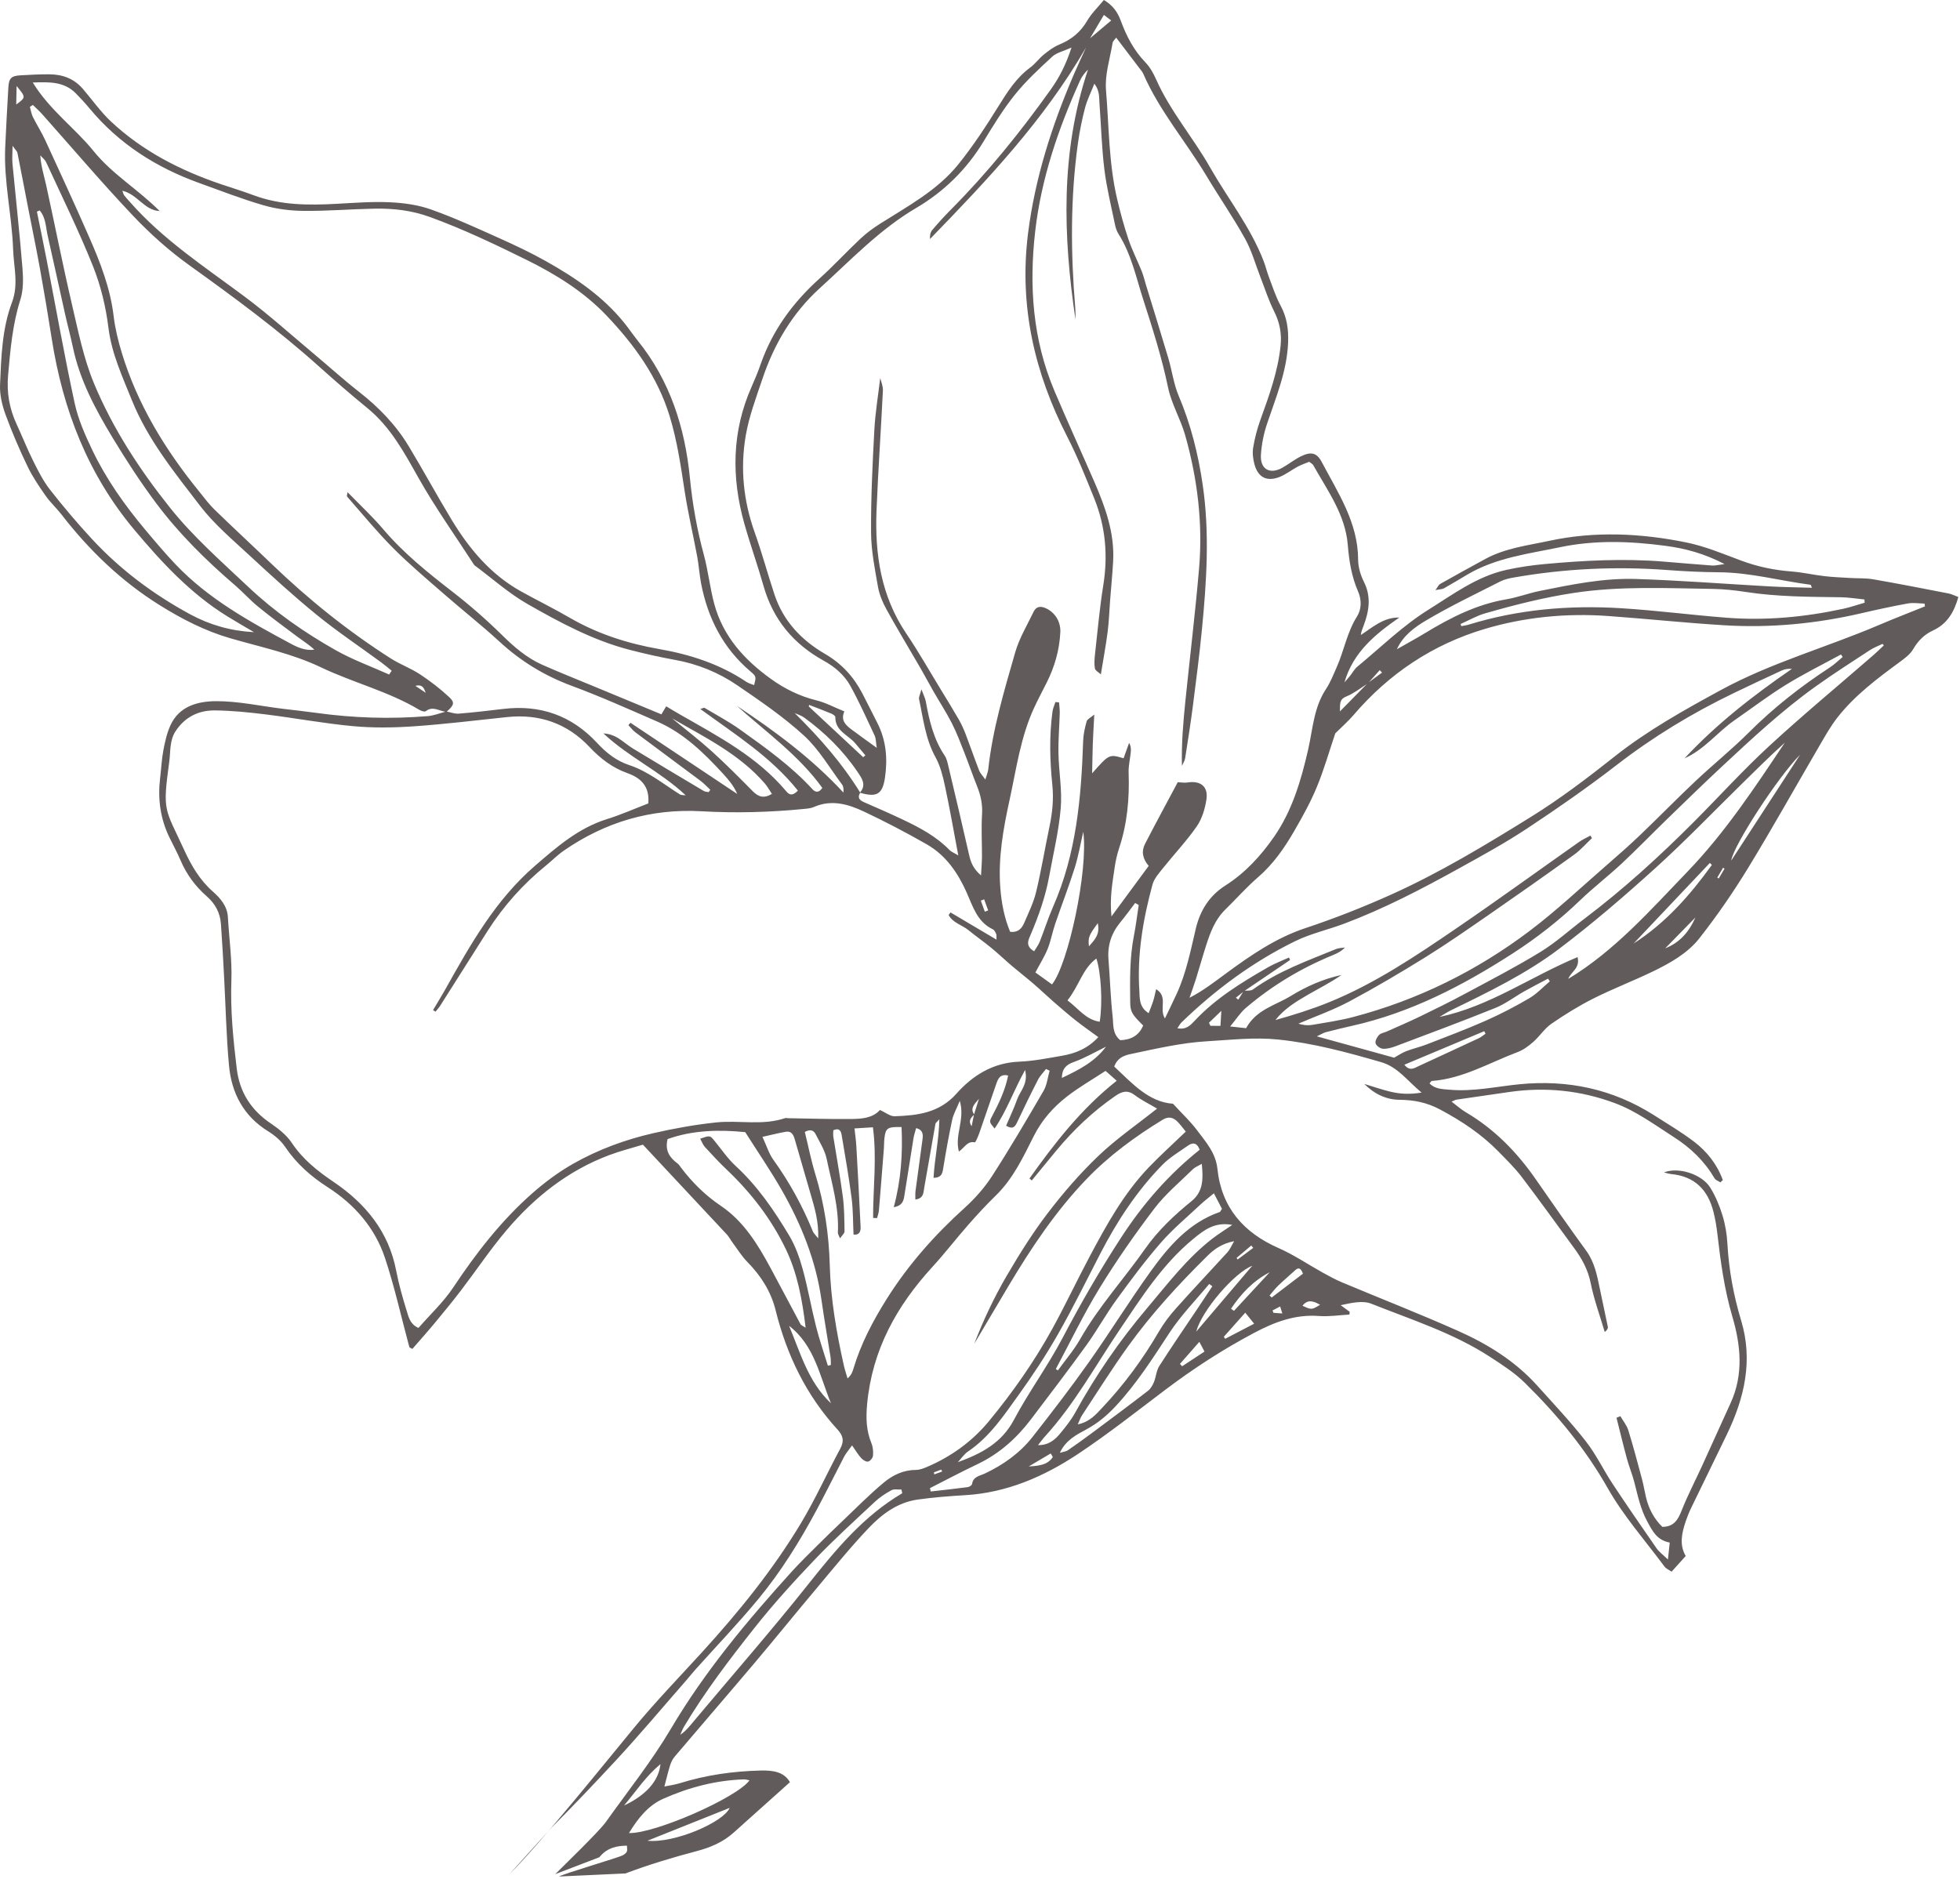 <?xml version="1.0" encoding="UTF-8"?> <svg xmlns="http://www.w3.org/2000/svg" width="654" height="627" viewBox="0 0 654 627" fill="none"> <path d="M362.798 6.876C360.575 10.7 357.523 13.206 353.482 14.856C351.611 15.621 349.906 16.914 348.31 18.198C346.687 19.506 345.441 21.297 343.771 22.525C339.105 25.961 336.144 30.648 333.144 35.478C328.99 42.161 324.65 48.798 319.712 54.91C312.718 63.568 302.909 68.794 293.669 74.654C291.374 76.109 289.142 77.745 287.166 79.6C282.481 83.997 278.117 88.744 273.35 93.045C264.583 100.956 257.816 110.155 253.876 121.356C252.968 123.937 251.938 126.482 250.825 128.982C244.167 143.94 244.003 159.261 248.374 174.777C250.337 181.751 252.8 188.584 254.775 195.554C257.944 206.722 264.745 214.91 274.792 220.45C278.583 222.541 281.763 225.27 283.795 228.979C286.73 234.333 289.251 239.917 291.837 245.456C292.31 246.467 292.253 247.725 292.554 249.572C289.257 247.181 286.652 245.339 284.099 243.423C282.169 241.977 280.438 240.373 281.739 237.412C278.377 236.049 275.494 234.475 272.411 233.72C266.816 232.347 261.797 229.844 257.214 226.55C248.397 220.213 241.283 212.402 238.357 201.635C236.885 196.221 236.321 190.561 234.853 185.145C232.567 176.715 231.059 168.206 230.206 159.509C228.558 142.702 223.587 127.066 212.794 113.682C211.278 111.802 209.933 109.786 208.423 107.902C201.249 98.939 191.935 92.634 182.074 87.106C177.024 84.275 171.762 81.793 166.474 79.424C158.991 76.071 151.514 72.632 143.798 69.897C139.473 68.365 134.693 67.711 130.08 67.498C124.167 67.226 118.21 67.701 112.28 68.02C102.914 68.523 93.634 68.525 84.663 65.167C81.05 63.813 77.351 62.698 73.697 61.457C60.142 56.853 47.582 50.423 37.062 40.581C33.566 37.31 30.77 33.294 27.63 29.64C24.704 26.236 20.859 24.819 16.488 24.8C13.277 24.786 10.06 24.938 6.853 25.136C3.694 25.329 2.971 26.074 2.782 29.296C2.394 35.89 2.044 42.484 1.739 49.082C1.208 60.559 3.976 71.785 4.373 83.195C4.578 89.08 6.25 94.901 4.017 100.841C0.683 109.707 0.402 119.141 0.015 128.46C-0.121 131.729 0.702 135.211 1.834 138.323C3.978 144.212 6.48 149.994 9.192 155.647C10.844 159.093 13.035 162.309 15.232 165.456C16.789 167.686 18.858 169.55 20.527 171.709C29.766 183.653 40.478 193.977 53.342 201.995C60.753 206.614 68.434 210.564 76.885 213.011C87.048 215.953 97.436 218.084 107.119 222.709C117.846 227.834 129.576 230.697 139.877 236.867C140.504 237.244 141.679 237.643 142.056 237.345C144.357 235.528 146.448 237.221 148.603 237.514C146.636 238.053 144.69 238.823 142.693 238.987C130.296 240.007 117.926 239.618 105.597 237.907C101.776 237.376 97.935 236.975 94.103 236.502C86.773 235.597 79.442 233.97 72.115 233.994C66.084 234.013 59.754 235.602 56.827 242.143C55.663 244.745 55.031 247.631 54.5 250.453C53.937 253.448 53.81 256.523 53.439 259.557C52.6 266.434 53.448 273.047 56.466 279.327C57.721 281.936 59.127 284.478 60.259 287.138C62.259 291.831 65.22 295.815 69.013 299.14C71.849 301.625 73.448 304.648 73.718 308.333C74.139 314.105 74.446 319.888 74.757 325.668C75.295 335.63 75.499 345.621 76.408 355.549C77.252 364.786 81.248 372.446 89.482 377.537C91.624 378.861 93.737 380.638 95.124 382.702C98.893 388.309 103.712 392.574 109.372 396.206C118.286 401.926 125.115 409.738 128.464 419.816C131.694 429.541 133.894 439.608 136.578 449.516C136.636 449.73 137.082 449.837 137.609 450.15C140.067 447.31 142.617 444.461 145.058 441.519C148.037 437.929 151.002 434.323 153.833 430.616C158.909 423.969 163.571 416.98 168.965 410.607C178.344 399.528 189.514 390.651 203.275 385.483C207.001 384.083 210.887 383.108 214.522 381.993C224.118 392.251 233.331 402.083 242.512 411.946C243.264 412.754 243.774 413.787 244.44 414.682C246.063 416.864 247.503 419.233 249.395 421.155C253.909 425.741 257.265 431.039 258.794 437.215C262.502 452.183 269.006 465.642 279.451 477.052C281.383 479.163 281.724 480.934 280.353 483.479C275.931 491.691 272.089 500.238 267.306 508.224C257.925 523.882 246.439 538 234.158 551.476C226.687 559.673 218.953 567.657 211.89 576.195C202.458 587.598 180.475 615.037 170.004 625.424L183.985 609.961C191.218 602.703 198.279 595.268 205.247 587.759C213.343 579.034 220.995 569.897 228.835 560.936C229.898 559.724 230.887 558.451 231.96 557.251C239.04 549.343 246.405 541.67 253.151 533.487C260.637 524.407 266.842 514.389 272.418 504.017C275.618 498.061 278.603 491.989 281.734 485.996C282.245 485.017 283.012 484.171 284.311 482.351C285.581 484.159 286.35 485.491 287.364 486.601C287.927 487.217 288.985 487.891 289.663 487.755C290.337 487.621 291.222 486.542 291.29 485.811C291.419 484.452 291.3 482.926 290.788 481.674C289.035 477.393 288.907 473.185 289.345 468.518C291.027 450.489 299.194 435.793 311.158 422.747C315.287 418.245 319.013 413.376 323.047 408.785C326.014 405.407 329.068 402.09 332.287 398.956C338.08 393.316 341.428 386.097 344.963 379.096C347.674 373.727 351.451 369.482 356.022 365.924C360.014 362.818 364.456 360.289 368.891 357.377C370.34 358.654 371.34 359.537 372.618 360.666C360.753 370.062 351.905 381.479 343.507 393.278L344.277 393.939C346.992 390.633 349.697 387.32 352.423 384.024C358.193 377.048 364.693 370.878 372.175 365.726C374.446 364.163 376.29 363.673 378.685 365.492C380.824 367.118 383.3 368.302 386.089 369.953C379.331 375.329 372.464 380.053 366.515 385.733C360.374 391.595 354.747 398.103 349.591 404.86C344.53 411.492 340.07 418.631 335.859 425.847C331.664 433.035 328.107 440.599 325.082 448.433C328.857 442.058 332.617 435.676 336.414 429.314C344.021 416.561 352.207 404.234 362.559 393.471C370.096 385.635 378.762 379.284 387.998 373.645C389.812 372.537 391.422 372.855 392.812 374.237C393.917 375.336 394.828 376.632 395.66 377.638C391.312 381.821 387.18 385.546 383.336 389.55C374.988 398.244 369.242 408.716 363.635 419.238C359.322 427.329 355.432 435.65 351.004 443.674C345.002 454.545 337.867 464.713 329.975 474.276C324.393 481.04 317.329 486.14 309.192 489.594C308.036 490.085 306.751 490.547 305.524 490.548C301.426 490.553 297.889 492.277 294.966 494.703C290.033 498.798 285.53 503.411 280.871 507.831C278.31 510.262 275.771 512.717 273.272 515.209C270.203 518.271 267.072 521.28 264.166 524.492C249.352 540.857 235.187 557.765 223.918 576.825C217.418 587.822 209.482 597.746 202.109 608.098C199.907 611.189 187.899 622.795 185.271 625.435L199.961 619.806C200.095 619.656 200.236 619.512 200.369 619.36C202.672 616.731 205.615 615.963 209.188 615.929C209.195 616.742 209.39 617.438 209.155 617.921C208.899 618.446 208.299 618.888 207.747 619.17C206.178 619.98 188.036 625.297 186.548 626.222L208.707 625.198C216.457 622.264 224.441 619.873 232.461 617.753C237.107 616.523 241.255 614.754 244.812 611.564C251.006 606.008 257.206 600.46 263.583 594.749C261.653 591.319 257.918 590.761 253.951 590.853C244.733 591.066 235.676 592.332 226.846 595.085C225.26 595.58 223.588 595.795 221.692 596.194C222.438 593.371 222.93 591.192 223.61 589.073C223.942 588.038 224.468 586.983 225.168 586.16C234.022 575.735 242.968 565.389 251.794 554.941C258.548 546.949 265.12 538.803 271.856 530.795C277.752 523.781 283.505 516.623 289.804 509.984C294.229 505.318 299.506 501.373 306.195 500.432C311.445 499.694 316.754 499.281 322.049 498.968C335.994 498.144 348.356 492.748 359.711 485.208C369.744 478.544 379.229 471.046 388.852 463.78C398.248 456.685 408.067 450.318 418.483 444.797C425.313 441.176 432.184 438.567 440.098 439.174C443.453 439.43 446.869 438.879 450.258 438.696C450.293 438.391 450.328 438.087 450.365 437.783C449.359 437.044 448.355 436.305 447.351 435.566C451.009 434.771 454.697 433.928 457.593 435.082C471.036 440.429 484.943 444.843 497.198 452.818C501.237 455.445 505.382 458.116 508.79 461.466C519.487 471.981 528.954 483.4 536.45 496.614C541.727 505.918 548.956 514.119 555.38 522.765C555.964 523.55 557.032 523.976 557.767 524.494C559.488 522.586 560.908 521.015 562.482 519.268C560.287 515.525 561.169 511.622 562.459 507.75C562.967 506.226 563.57 504.72 564.268 503.271C568.258 495.012 572.327 486.792 576.297 478.522C582.096 466.445 584.99 453.977 580.973 440.684C578.452 432.334 576.881 423.838 576.397 415.112C576.221 411.919 575.686 408.668 574.752 405.613C573.777 402.413 572.447 399.22 570.699 396.376C567.892 391.806 559.982 389.341 555.217 391.262C556.147 391.474 556.895 391.733 557.66 391.807C565.416 392.554 569.869 397.039 571.721 404.343C572.35 406.826 572.774 409.378 573.063 411.925C574.124 421.193 575.395 430.381 578.047 439.394C580.856 448.947 581.809 458.66 577.481 468.168C574.288 475.18 571.127 482.208 567.922 489.216C565.647 494.19 563.104 499.055 561.1 504.132C559.881 507.22 558.493 509.527 554.682 509.541C551.907 506.851 550.127 503.497 549.223 499.658C548.744 497.63 548.414 495.562 547.875 493.551C546.418 488.121 544.986 482.682 543.324 477.315C542.804 475.635 541.58 474.172 540.681 472.61C540.247 472.785 539.816 472.96 539.384 473.135C540.536 477.695 541.628 482.271 542.863 486.809C543.578 489.443 544.644 491.983 545.328 494.622C546.49 499.105 547.359 503.542 549.674 507.793C551.469 511.091 552.889 513.967 557.145 514.782C556.967 516.45 556.813 517.909 556.545 520.432C554.756 518.707 553.568 517.875 552.793 516.759C547.84 509.621 542.9 502.471 538.111 495.223C535.007 490.528 532.57 485.342 529.117 480.938C524.062 474.489 518.416 468.497 512.928 462.395C505.573 454.219 496.379 448.534 486.487 444.129C473.708 438.441 460.665 433.346 447.76 427.934C445.541 427.003 443.414 425.83 441.303 424.661C436.408 421.95 431.74 418.75 426.643 416.511C414.918 411.36 407.577 402.96 406.225 390.082C405.659 384.7 402.34 381.091 399.43 377.19C397.192 374.189 394.395 371.604 391.389 368.336C383.315 367.77 377.799 361.576 371.793 355.925C372.803 353.124 374.865 352.255 377.357 351.734C385.818 349.959 394.168 347.981 402.921 347.478C410.784 347.028 418.517 346.098 426.464 346.908C438.241 348.107 449.515 351.179 460.808 354.443C466.412 356.063 469.454 360.545 474.343 364.622C470.148 365.29 466.999 365.051 463.921 364.31C460.985 363.605 458.124 362.6 455.228 361.728C458.578 365.101 462.55 366.975 466.978 367.023C471.82 367.075 476.068 367.887 480.548 370.279C487.737 374.116 494.331 378.49 499.993 384.286C502.681 387.037 505.46 389.748 507.78 392.795C513.723 400.6 519.426 408.588 525.237 416.493C527.829 420.016 529.858 423.671 530.753 428.128C531.868 433.682 533.853 439.061 535.462 444.516C536.29 443.872 536.591 443.273 536.487 442.753C535.632 438.495 534.673 434.26 533.805 430.004C532.903 425.584 532.055 421.215 529.284 417.4C523.606 409.594 518.071 401.682 512.583 393.742C506.28 384.624 498.735 376.847 489.116 371.183C487.512 370.24 486.11 368.958 484.348 367.632C485.17 367.298 485.573 367.036 486.006 366.972C491.889 366.101 497.776 365.25 503.662 364.409C515.689 362.692 527.391 363.874 538.808 368.122C545.997 370.797 552.029 375.316 558.406 379.39C564.156 383.062 568.709 387.462 572.119 393.248C572.478 393.859 573.398 394.14 574.057 394.574C574.327 394.318 574.594 394.061 574.864 393.806C572.962 388.572 569.579 384.248 565.122 380.891C560.892 377.705 556.319 374.968 551.839 372.125C538.134 363.427 523.14 360.257 507.066 361.829C499.24 362.595 491.503 364.378 483.545 363.646C481.154 363.425 478.824 363.449 476.998 361.543C477.357 361.155 477.551 360.752 477.771 360.736C488.138 359.971 496.976 354.636 506.404 351.092C508.304 350.376 510.074 349.063 511.617 347.7C513.756 345.816 515.359 343.239 517.666 341.648C522.148 338.561 526.814 335.664 531.672 333.222C538.139 329.968 544.936 327.372 551.459 324.222C557.283 321.409 563.098 318.148 567.086 313.06C572.932 305.607 578.35 297.755 583.287 289.669C591.592 276.066 599.355 262.133 607.396 248.368C609.177 245.318 610.931 242.207 613.101 239.44C618.923 232.016 626.417 226.415 633.958 220.877C635.61 219.664 637.407 218.318 638.396 216.606C640.009 213.81 642.125 211.728 644.945 210.424C649.713 208.221 652.031 204.318 653.449 199.232C652.224 198.78 651.242 198.256 650.195 198.052C641.834 196.428 633.474 194.787 625.084 193.328C622.568 192.892 619.955 193.04 617.389 192.883C614.508 192.709 611.618 192.607 608.756 192.271C605.08 191.839 601.447 190.997 597.77 190.711C591.944 190.262 586.348 189.098 580.864 187.039C574.843 184.778 568.805 182.262 562.546 180.996C547.456 177.946 532.169 177.21 517.003 180.472C509.806 182.021 502.339 182.896 495.694 186.491C490.606 189.245 485.546 192.055 480.503 194.895C480.028 195.163 479.778 195.827 478.96 196.93C480.413 196.641 481.21 196.666 481.808 196.332C484.472 194.842 487.072 193.242 489.703 191.696C499.238 186.094 510.062 184.801 520.586 182.603C532.223 180.171 543.963 180.594 555.686 182.146C562.229 183.011 568.532 184.658 575.44 188.242C573.329 188.502 572.286 188.799 571.27 188.725C565.823 188.333 560.383 187.841 554.94 187.401C541.737 186.334 528.565 187.033 515.415 188.235C511.11 188.629 506.798 189.258 502.581 190.194C492.786 192.365 484.753 198.398 476.538 203.529C468.022 208.848 460.684 216.057 452.886 222.506C451.917 223.307 451.298 224.521 450.49 225.522C449.885 226.273 449.236 226.993 448.607 227.725C451.484 217.694 458.884 211.64 466.92 206.078C461.633 205.991 458.061 209.299 454.066 211.917C454.224 210.644 454.671 209.683 455.041 208.692C456.83 203.881 457.59 199.153 455.125 194.211C454.002 191.961 453.174 189.284 453.17 186.802C453.149 174.385 446.477 164.51 441.033 154.185C439.371 151.034 437.418 150.659 434.117 152.271C431.963 153.323 430.053 154.861 427.961 156.054C423.748 158.46 420.426 156.617 420.736 151.745C420.959 148.261 421.675 144.711 422.789 141.397C425.762 132.56 429.393 123.963 429.803 114.415C429.996 109.915 429.414 105.872 427.252 101.886C425.66 98.949 424.635 95.7 423.439 92.56C422.755 90.766 422.318 88.878 421.628 87.089C417.243 75.72 409.628 66.189 403.675 55.712C398.038 45.794 390.456 37.057 385.779 26.523C384.875 24.482 383.724 22.401 382.193 20.815C378.287 16.772 375.836 11.986 373.927 6.797C372.929 4.086 371.322 1.755 368.327 0C366.347 2.417 364.216 4.438 362.798 6.876ZM216.042 614.278C225.263 610.592 234.485 606.908 243.48 603.314C241.368 608.16 224.907 615.22 216.042 614.278ZM248.233 593.81C248.809 593.79 249.393 594 250.087 594.125C245.923 599.899 218.566 611.952 209.876 611.725C212.847 606.797 216.32 602.504 221.241 600.307C229.765 596.503 238.79 594.114 248.233 593.81ZM208.233 602.528C212.388 597.608 215.344 592.929 220.381 588.698C219.808 594.373 215.501 599.118 208.233 602.528ZM311.61 491.358C312.43 491.045 313.255 490.736 314.077 490.424C314.177 490.64 314.278 490.856 314.378 491.07C313.503 491.389 312.626 491.707 311.749 492.025C311.704 491.803 311.657 491.581 311.61 491.358ZM301.056 498.325C288.171 505.913 278.911 517.096 269.763 528.607C257.368 544.198 244.236 559.202 231.435 574.467C230.124 576.028 228.898 577.656 226.978 578.926C227.393 578.022 227.728 577.072 228.235 576.221C235.17 564.602 243.362 553.85 251.734 543.276C258.011 535.349 264.835 527.82 271.82 520.499C278.234 513.774 285.148 507.52 291.939 501.164C293.562 499.645 295.485 498.38 297.445 497.322C298.341 496.838 299.664 497.139 300.791 497.085L301.056 498.325ZM351.296 486.237C349.515 488.975 346.419 489.192 343.265 489.378C345.71 487.933 348.158 486.485 350.603 485.038C350.833 485.438 351.063 485.837 351.296 486.237ZM385.046 461.213C384.597 462.299 383.927 463.467 383.023 464.163C376.912 468.874 370.72 473.483 364.531 478.092C361.826 480.109 359.086 482.08 356.306 483.992C355.724 484.393 354.906 484.449 353.636 484.832C355.675 480.51 359.249 478.773 362.538 476.988C366.29 474.951 369.393 472.36 372.286 469.252C379.237 461.781 384.661 453.272 390.22 444.779C394.034 438.952 399.015 433.888 403.476 428.484C403.828 428.74 404.179 428.996 404.531 429.251C402.902 431.705 401.277 434.165 399.638 436.613C395.341 443.031 390.954 449.391 386.8 455.901C385.829 457.422 385.755 459.491 385.046 461.213ZM409.602 417.865C403.887 424.145 398.041 430.305 392.389 436.641C390.266 439.018 388.297 441.611 386.696 444.361C381.346 453.546 375.092 462.053 367.809 469.764C365.731 471.967 363.629 474.532 359.62 475.336C360.259 473.953 360.534 473.086 361.016 472.357C366.149 464.591 371.082 456.68 376.524 449.136C384.333 438.31 393.374 428.501 402.858 419.124C405.069 416.938 407.647 415.027 411.809 414.197C410.794 415.915 410.358 417.035 409.602 417.865ZM417.515 415.648C417.734 415.913 417.951 416.178 418.169 416.444C416.427 417.739 414.685 419.036 412.944 420.331C412.837 420.147 412.729 419.963 412.624 419.779C414.255 418.401 415.884 417.024 417.515 415.648ZM401.907 451.042C399.321 452.741 396.884 454.345 394.444 455.949C394.202 455.684 393.96 455.421 393.719 455.156C395.799 452.789 397.881 450.42 400.19 447.794C400.864 449.069 401.292 449.88 401.907 451.042ZM417.839 422.412C411.626 429.715 405.706 436.677 399.142 444.393C400.993 437.331 411.936 424.685 417.839 422.412ZM423.675 424.572C419.693 428.869 415.712 433.166 411.734 437.462L410.765 436.734C414.11 431.756 418.132 427.434 423.675 424.572ZM418.472 441.743C415.074 443.514 411.947 445.145 408.818 446.775C408.666 446.553 408.513 446.331 408.359 446.108C410.64 443.54 412.92 440.973 415.507 438.057C416.542 439.345 417.302 440.29 418.472 441.743ZM427.882 438.324C426.896 438.255 425.907 438.184 424.919 438.115C424.817 437.846 424.716 437.579 424.614 437.309C425.46 436.873 426.307 436.438 427.155 436.001C427.397 436.776 427.64 437.55 427.882 438.324ZM434.599 435.747C436.427 433.429 438.374 434.249 440.482 435.428C437.641 437.146 437.641 437.146 434.599 435.747ZM434.761 425.052C431.349 427.655 427.845 430.326 424.343 432.996L423.618 432.33C424.565 431.234 425.438 430.06 426.479 429.06C428.317 427.29 430.27 425.64 432.149 423.913C433.39 422.774 434.089 423.293 434.761 425.052ZM404.526 413.362C396.042 419.926 389.624 428.443 382.762 436.544C373.571 447.394 365.559 459.042 358.713 471.511C357.406 473.892 355.652 476.054 353.926 478.171C352.098 480.415 349.955 482.328 346.354 482.262C347.141 481.281 347.875 480.253 348.721 479.324C358.539 468.538 365.5 455.776 373.588 443.778C380.856 432.998 387.889 421.899 398.129 413.477C401.69 410.546 405.299 407.668 411.18 408.77C408.602 410.538 406.485 411.846 404.526 413.362ZM407.729 403.396C407.327 403.987 407.204 404.395 406.967 404.477C396.719 408.06 389.996 415.886 383.973 424.245C376.834 434.147 370.42 444.57 363.368 454.536C357.339 463.052 350.968 471.335 344.52 479.542C340.288 484.928 334.788 488.825 328.571 491.76C326.973 492.516 324.694 492.734 324.352 495.249C324.297 495.663 323.448 496.208 322.913 496.279C318.806 496.823 314.686 497.263 310.569 497.736C310.477 497.364 310.387 496.992 310.296 496.62C315.556 493.955 320.761 491.177 326.087 488.651C333.396 485.186 339.204 479.991 344.03 473.622C350.235 465.428 356.481 457.261 362.493 448.927C366.057 443.986 369.009 438.601 372.589 433.675C377.306 427.186 382.112 420.726 387.372 414.682C391.358 410.103 396.099 406.177 400.54 402.001C401.81 400.809 403.212 399.756 405.046 398.23C406.007 400.081 406.909 401.818 407.729 403.396ZM397.571 400.855C391.801 405.534 386.405 410.618 382.13 416.708C375.013 426.843 366.593 436.026 360.433 446.87C358.329 450.572 355.492 453.859 352.99 457.336C352.76 457.178 352.529 457.019 352.299 456.861C357.129 447.84 361.565 438.577 366.901 429.866C372.522 420.69 378.71 411.818 385.227 403.252C388.895 398.429 393.702 394.465 398.051 390.169C398.701 389.526 399.653 389.19 401.006 388.392C401.493 393.376 401.559 397.62 397.571 400.855ZM400.302 383.69C389.861 392.016 381.347 401.853 374.222 412.786C367.115 423.688 360.609 434.961 354.542 446.512C349.618 455.883 343.267 464.501 338.302 473.854C334.189 481.598 327.368 485.124 319.605 487.958C320.738 486.744 321.695 485.27 323.037 484.363C330.293 479.458 335.016 472.278 339.973 465.389C344.655 458.881 349.084 452.146 353.053 445.185C358.065 436.389 362.518 427.273 367.178 418.278C372.758 407.501 379.354 397.408 387.869 388.721C390.31 386.231 393.437 384.398 396.32 382.362C397.831 381.295 399.327 381.106 400.302 383.69ZM277.327 238.116C277.879 238.345 278.731 238.885 278.725 239.268C278.645 243.939 282.954 245.217 285.315 247.986C286.469 249.34 287.607 250.707 288.753 252.068C288.51 252.274 288.265 252.481 288.023 252.688C281.966 247.042 275.91 241.397 269.855 235.753L270.015 235.25C272.456 236.198 274.909 237.113 277.327 238.116ZM286.13 257.586C287.458 259.553 289.241 261.876 286.984 264.433C280.963 254.676 273.472 246.165 265.18 237.981C266.229 238.46 267.393 238.779 268.305 239.443C275.248 244.501 281.319 250.462 286.13 257.586ZM10.931 27.543C16.867 27.275 21.563 27.355 25.315 31.168C26.894 32.772 28.428 34.431 29.864 36.164C39.695 48.031 52.206 55.948 66.58 61.113C73.693 63.669 80.751 66.433 88.001 68.526C92.278 69.761 96.876 70.335 101.338 70.377C109.211 70.449 117.089 69.789 124.969 69.631C131.257 69.504 137.392 70.217 143.436 72.413C154.508 76.438 165.058 81.476 175.617 86.678C185.579 91.585 194.878 97.411 202.377 105.301C211.55 114.948 219.424 125.707 223.449 138.897C225.963 147.134 227.165 155.506 228.456 163.938C229.575 171.241 231.284 178.453 232.638 185.722C233.197 188.723 233.369 191.798 233.952 194.793C236.202 206.355 241.296 216.339 250.411 224.067C252.397 225.752 252.323 225.839 251.641 228.631C250.754 228.271 249.821 228.062 249.08 227.566C240.227 221.623 230.383 218.427 219.954 216.601C209.433 214.761 199.362 211.531 190.045 206.119C184.759 203.048 179.256 200.352 173.908 197.388C163.735 191.75 156.552 183.139 150.649 173.386C145.735 165.267 141.218 156.907 136.303 148.786C132.012 141.696 126.311 135.844 119.766 130.734C114.703 126.781 109.937 122.445 105.007 118.322C97.231 111.818 89.69 104.995 81.573 98.945C68.292 89.049 54.381 79.966 43.333 67.38C42.702 66.662 42.035 65.973 41.456 65.215C41.198 64.878 41.117 64.406 40.826 63.662C45.806 64.757 48.153 70.225 53.262 70.429C46.19 63.285 37.504 58.2 31.185 50.371C25.008 42.717 16.696 36.876 10.931 27.543ZM5.537 28.7C8.664 32.488 8.664 32.488 5.413 34.876C5.461 32.512 5.495 30.871 5.537 28.7ZM10.973 39.039C10.46 38.004 10.298 36.796 9.976 35.665C10.304 35.451 10.631 35.236 10.961 35.022C12.018 36.065 13.136 37.053 14.123 38.159C24.188 49.456 33.983 61.009 44.383 71.989C50.106 78.032 56.429 83.686 63.189 88.532C78.114 99.233 92.867 110.102 106.544 122.387C111.806 127.116 117.165 131.748 122.636 136.23C130.303 142.51 134.819 150.911 139.578 159.369C145.243 169.433 151.991 178.887 158.269 188.605C164.206 193.001 169.784 198.028 176.159 201.655C186.921 207.778 197.894 213.698 210.026 216.843C215.009 218.135 220.045 219.283 225.111 220.189C232.701 221.545 239.72 224.394 245.996 228.682C253.693 233.942 261.484 239.247 268.32 245.53C273.319 250.123 276.863 256.304 280.986 261.83C281.467 262.476 281.509 263.444 281.425 264.491C270.896 253.104 258.637 244.022 245.857 235.55C255.697 244.351 266.559 252.069 274.384 262.937C273.31 264.589 272.118 264.496 271.116 263.402C264 255.63 255.468 249.565 246.969 243.492C243.197 240.795 239.062 238.603 235.072 236.217C234.908 236.118 234.543 236.355 233.683 236.608C245.265 245.067 257.234 252.574 266.238 263.844C264.775 265.33 263.653 265.633 262.414 264.147C252.793 252.62 239.765 245.794 227.054 238.528C225.537 237.662 224.045 236.75 222.286 235.709C221.73 236.647 221.224 237.5 220.697 238.39C213.164 235.267 205.742 232.195 198.326 229.116C192.531 226.711 186.693 224.4 180.959 221.858C175.749 219.546 171.539 215.895 167.471 211.889C162.324 206.818 156.844 202.028 151.133 197.598C142.851 191.173 134.716 184.678 127.887 176.631C124.279 172.38 120.159 168.565 115.984 164.256C115.886 164.984 115.646 165.527 115.812 165.716C120.901 171.503 125.791 177.495 131.223 182.946C136.658 188.403 142.589 193.372 148.397 198.446C154.445 203.728 160.775 208.696 166.675 214.135C173.768 220.673 181.702 225.514 190.775 228.875C200.418 232.447 209.824 236.675 219.261 240.779C228.179 244.658 234.954 251.333 241.405 258.361C243.193 260.31 244.894 262.339 245.994 264.957C234.119 257.039 222.244 249.122 210.371 241.203C210.137 241.465 209.904 241.728 209.671 241.989C210.451 242.8 211.137 243.735 212.024 244.402C219.237 249.81 226.502 255.149 233.715 260.555C234.899 261.443 235.914 262.554 237.008 263.562C236.824 263.825 236.638 264.085 236.453 264.347C235.91 264.23 235.292 264.243 234.84 263.975C226.951 259.282 219.069 254.579 211.225 249.813C209.444 248.731 207.878 247.294 206.094 246.216C204.711 245.382 203.143 244.852 201.346 244.757C209.756 252.644 220.323 257.445 228.794 265.408C228.135 265.311 227.352 265.414 226.836 265.09C221.312 261.616 216.24 257.397 209.893 255.302C205.67 253.908 202.254 251.191 199.263 247.959C190.777 238.795 180.326 235.103 167.97 236.577C163.014 237.169 158.055 237.751 153.081 238.149C151.781 238.254 150.429 237.73 149.095 237.453C151.471 235.36 151.837 234.46 149.904 232.657C146.885 229.842 143.565 227.289 140.115 225.013C137.053 222.994 133.502 221.723 130.407 219.746C116.127 210.629 102.975 200.068 90.763 188.324C84.387 182.193 77.889 176.189 71.544 170.029C69.711 168.251 68.186 166.148 66.566 164.158C55.193 150.189 45.888 135.047 40.621 117.686C39.41 113.694 38.407 109.576 37.913 105.442C36.808 96.186 33.493 87.658 29.81 79.254C25.03 68.343 20.04 57.523 15.058 46.7C13.849 44.077 12.258 41.63 10.973 39.039ZM255.239 261.506C256.054 262.452 256.659 263.58 257.573 264.938C254.931 266.523 253.095 265.994 251.163 264.033C246.667 259.471 242.145 254.921 237.397 250.629C233.168 246.805 228.622 243.333 224.214 239.704C235.163 246.04 246.724 251.635 255.239 261.506ZM142.054 231.202C141.023 230.509 139.993 229.816 138.613 228.889C141.01 228.252 141.517 229.752 142.054 231.202ZM84.738 210.959C77.127 210.585 70.041 208.568 63.549 205.058C51.305 198.434 40.213 190.168 30.727 179.934C25.81 174.629 21.128 169.083 16.668 163.39C14.418 160.517 12.737 157.153 11.094 153.865C9.087 149.846 7.437 145.652 5.546 141.574C3.122 136.346 2.19 130.984 2.706 125.163C3.46 116.663 4.176 108.24 6.792 100.012C7.823 96.769 7.784 93.017 7.503 89.556C6.556 77.866 5.263 66.204 4.153 54.526C4.007 52.989 4.164 51.423 4.194 48.659C5.21 50.093 5.715 50.499 5.812 50.987C7.042 57.133 8.206 63.291 9.402 69.442C10.721 76.231 12.136 83.002 13.362 89.808C14.754 97.553 16.052 105.319 17.273 113.093C20.984 136.74 29.298 158.303 44.889 176.882C54.047 187.797 63.626 198.113 75.836 205.675C78.768 207.489 81.768 209.2 84.738 210.959ZM86.157 202.486C90.385 205.934 94.782 209.177 99.159 212.44C101.06 213.857 103.089 215.106 104.901 216.805C101.941 217.232 99.353 216.063 96.971 214.784C83.192 207.388 69.489 199.827 58.556 188.314C55.021 184.592 51.706 180.653 48.409 176.715C41.576 168.553 35.435 159.879 30.833 150.27C28.416 145.222 26.082 139.956 24.908 134.53C21.47 118.643 18.647 102.623 15.555 86.661C14.519 81.307 13.4 75.967 12.318 70.62C12.625 70.487 12.93 70.356 13.235 70.224C15.301 72.603 15.253 75.751 15.904 78.621C17.897 87.399 19.788 96.203 21.754 104.988C22.562 108.598 23.55 112.172 24.303 115.793C26.6 126.854 31.869 136.636 37.611 146.142C42.095 153.564 46.841 160.871 52.028 167.816C59.657 178.029 68.702 186.979 78.383 195.281C81.065 197.578 83.425 200.257 86.157 202.486ZM111.998 216.973C101.497 211.035 91.672 204.188 82.789 195.798C73.775 187.287 64.452 179.12 56.71 169.41C46.544 156.662 37.622 142.999 31.365 127.95C27.877 119.562 26.073 110.422 23.991 101.51C20.92 88.358 18.318 75.097 15.426 61.903C14.71 58.635 13.649 55.442 13.443 51.84C14.107 52.604 14.994 53.265 15.4 54.148C20.706 65.683 26.338 77.091 31.042 88.872C33.635 95.368 35.32 102.415 36.182 109.367C37.255 118.043 40.837 125.684 44.006 133.558C49.305 146.731 58.223 157.649 66.698 168.729C71.44 174.926 77.583 180.096 83.356 185.448C90.66 192.219 98.026 198.957 105.747 205.24C112.592 210.811 119.963 215.734 127.088 220.962C128.325 221.87 129.493 222.871 130.692 223.829L129.848 225.099C123.879 222.42 117.667 220.178 111.998 216.973ZM233.641 379.997C234.173 380.968 234.518 382.018 235.199 382.763C237.586 385.37 240.002 387.962 242.561 390.398C250.679 398.124 257.449 406.902 262.265 416.987C266.079 424.977 267.675 433.662 268.82 443.08C267.814 442.414 267.304 442.262 267.127 441.931C263.789 435.718 260.528 429.463 257.172 423.259C252.865 415.299 248.189 407.571 240.479 402.378C235.334 398.912 231.043 394.65 227.311 389.76C226.92 389.248 226.586 388.645 226.086 388.276C223.51 386.373 221.815 384.079 222.746 380.143C231.068 377.13 240.084 376.936 248.668 377.821C252.947 384.574 257.219 390.777 260.932 397.3C267.412 408.686 272.25 420.724 274.104 433.824C275.004 440.194 276.131 446.53 277.123 452.887C277.258 453.75 277.202 454.644 277.235 455.522C276.904 455.6 276.572 455.678 276.241 455.755C274.919 451.429 273.423 447.146 272.314 442.765C270.7 436.377 269.579 429.861 267.833 423.512C266.778 419.674 265.392 415.782 263.364 412.384C258.335 403.96 252.815 395.866 245.499 389.126C242.806 386.646 240.704 383.521 238.362 380.664C236.909 378.896 236.936 378.876 233.641 379.997ZM254.407 379.394C257.616 378.68 259.911 378.069 262.245 377.684C264.052 377.387 264.743 378.657 265.181 380.192C266.943 386.36 268.752 392.514 270.536 398.675C271.823 403.119 273.192 407.55 273.02 413.27C272.051 412.041 271.491 411.576 271.249 410.981C267.783 402.471 263.415 394.485 258.032 387.016C256.577 384.997 255.835 382.461 254.407 379.394ZM277.272 468.296C269.698 461.213 267.096 451.514 263.293 442.446C271.821 449.029 273.499 459.214 277.272 468.296ZM348.239 363.98C342.669 373.567 337.046 383.136 331.038 392.452C328.532 396.335 325.354 399.932 321.921 403.038C311.942 412.057 303.107 421.992 295.935 433.384C291.285 440.77 287.238 448.445 284.732 456.856C284.423 457.892 284.058 458.912 282.8 460.003C282.384 458.556 281.891 457.125 281.564 455.657C279.095 444.637 277.175 433.523 276.87 422.217C276.59 411.851 275.084 401.736 272.043 391.81C270.648 387.259 269.729 382.564 268.55 377.755C269.979 376.956 271.336 376.883 272.153 378.492C273.518 381.182 275.233 383.86 275.838 386.744C277.537 394.874 280.015 402.919 279.575 411.386C279.554 411.798 279.886 412.227 280.296 413.255C280.984 412.238 281.808 411.584 281.798 410.943C281.735 407.091 281.737 403.211 281.236 399.403C280.354 392.7 279.116 386.046 278.061 379.364C277.942 378.621 278.049 377.843 278.053 377.192C280.248 376.243 280.645 377.628 280.856 378.897C282.019 385.872 283.256 392.839 284.163 399.85C284.675 403.805 284.604 407.837 284.803 412.005C286.943 412.221 287.22 410.732 287.154 409.314C286.732 400.319 286.236 391.327 285.728 382.335C285.628 380.598 285.373 378.87 285.13 376.579C287.325 376.442 289.112 376.331 291.276 376.195C292.626 386.562 291.309 396.533 291.326 406.442C291.767 406.463 292.213 406.484 292.654 406.504C292.867 405.656 293.197 404.818 293.269 403.959C293.85 397.064 294.388 390.167 294.927 383.27C295.013 382.146 294.975 381.01 295.106 379.894C295.513 376.423 296.084 376.016 300.824 376.11C301.232 384.988 300.67 393.804 298.22 402.86C301.511 402.292 301.564 400.215 301.863 398.392C302.873 392.198 303.814 385.991 304.822 379.795C304.996 378.73 305.365 377.695 305.693 376.461C308.031 377.085 308.031 378.622 307.812 380.256C307.037 385.985 306.238 391.713 305.484 397.446C305.371 398.305 305.445 399.189 305.429 400.306C308.251 399.922 308.109 397.99 308.396 396.341C309.634 389.213 310.876 382.086 312.146 374.963C312.191 374.716 312.531 374.522 313.437 373.539C313.287 380.501 311.847 386.601 311.501 393.056C314.505 393.024 314.517 391.151 314.831 389.24C315.685 384.019 316.624 378.808 317.735 373.636C318.122 371.831 319.11 370.156 320.255 367.374C322.097 373.662 318.456 378.676 319.956 384.287C321.87 383.01 322.757 380.664 325.251 381.23C325.519 381.292 326.394 379.193 326.804 378.031C328.72 372.569 330.546 367.073 332.464 361.61C333.046 359.956 333.769 358.289 336.39 358.932C335.384 363.874 333.32 368.167 331.085 372.4C330.03 374.399 330.065 374.419 331.874 376.612C335.892 370.74 338.185 364.065 342.048 357.067C343.173 361.78 340.392 364.04 339.411 366.838C338.364 369.82 336.979 372.684 335.714 375.672C337.847 376.94 338.624 376.162 339.362 374.59C341.616 369.79 343.94 365.023 346.362 360.306C347.03 359.001 348.133 357.92 349.038 356.739C349.434 356.93 349.829 357.124 350.227 357.316C349.585 359.552 349.37 362.032 348.239 363.98ZM326.643 366.702C326.104 368.419 325.565 370.138 325.026 371.854C323.552 369.769 325.352 368.267 326.643 366.702ZM324.975 372.043C324.721 373.31 324.467 374.577 324.213 375.844C322.995 374.128 323.911 373.062 324.975 372.043ZM354.308 359.73C354.382 356.606 355.751 355.309 358.372 354.38C362.063 353.071 365.495 351.029 369.038 349.303C365.227 354.411 359.917 357.083 354.308 359.73ZM358.958 340.55C361.321 342.421 363.808 344.141 366.479 346.106C362.936 349.919 358.831 351.56 354.358 352.327C349.602 353.141 344.819 354.108 340.02 354.302C331.303 354.654 324.545 358.89 319.129 364.987C313.43 371.401 306.168 372.252 298.553 372.515C297.035 372.569 295.469 371.251 293.608 370.425C291.195 373.129 287.594 373.383 284.102 373.425C277.047 373.509 269.989 373.273 262.932 373.165C262.612 373.16 262.256 373.038 261.974 373.134C254.431 375.708 246.612 373.772 238.989 374.572C231.987 375.308 225.003 376.566 218.134 378.13C208.683 380.281 199.56 383.627 191.138 388.426C186.294 391.188 181.715 394.597 177.529 398.293C167.217 407.4 158.859 418.18 151.245 429.634C147.986 434.536 143.551 438.655 139.63 443.154C136.846 441.941 136.361 439.568 135.737 437.554C134.359 433.107 133.074 428.6 132.195 424.033C129.686 411 121.962 401.631 111.362 394.459C105.955 390.801 101.052 386.922 97.368 381.401C95.641 378.813 92.973 376.672 90.345 374.902C83.768 370.471 79.945 364.472 79.001 356.658C77.824 346.911 76.845 337.181 77.207 327.294C77.464 320.255 76.443 313.172 76.048 306.106C75.839 302.386 73.542 299.752 71.06 297.564C66.69 293.712 63.889 288.938 61.521 283.782C54.954 269.489 54.17 271.162 56.479 254.164C56.948 250.707 56.522 247.088 58.648 243.907C61.807 239.185 66.363 237.014 71.769 237.079C77.385 237.146 83.018 237.71 88.6 238.402C98.344 239.611 108.024 241.423 117.791 242.33C124.492 242.951 131.322 242.853 138.047 242.389C148.461 241.67 158.837 240.387 169.224 239.298C180.02 238.167 189.303 241.422 196.707 249.293C200.34 253.154 204.398 256.252 209.293 257.986C214.211 259.728 216.778 262.695 216.322 268.117C211.812 269.848 207.248 271.881 202.509 273.36C192.977 276.336 185.769 282.65 178.431 289.004C165.219 300.446 156.905 315.324 148.55 330.229C147.253 332.543 145.853 334.8 144.5 337.083C144.773 337.261 145.046 337.438 145.32 337.616C145.847 336.947 146.441 336.319 146.896 335.603C152.167 327.31 157.397 318.993 162.677 310.707C167.999 302.352 174.516 295.056 182.211 288.81C184.207 287.189 186.027 285.324 188.134 283.868C201.948 274.32 217.224 269.778 234.055 270.736C245.487 271.386 256.894 271.078 268.283 269.955C269.4 269.845 270.584 269.744 271.589 269.303C277.469 266.724 283.043 268.362 288.311 270.852C295.424 274.215 302.422 277.866 309.25 281.775C315.627 285.423 319.654 291.338 322.572 297.907C324.668 302.626 326.099 307.67 331.304 310.141C331.806 310.378 332.14 311.104 332.394 311.673C332.568 312.056 332.464 312.563 332.507 313.578C327.177 310.42 322.175 307.457 317.175 304.496C316.96 304.779 316.745 305.061 316.529 305.346C317.89 307.968 321.008 308.662 323.152 310.413C325.646 312.449 328.297 314.292 330.785 316.336C333.148 318.275 335.363 320.397 337.691 322.379C340.019 324.36 342.447 326.228 344.763 328.222C347.076 330.213 349.281 332.328 351.579 334.333C354.003 336.444 356.436 338.554 358.958 340.55ZM328.384 300.128C328.831 301.356 329.28 302.581 329.73 303.808C329.355 303.952 328.982 304.094 328.609 304.238C328.164 303.009 327.718 301.781 327.275 300.552C327.643 300.412 328.015 300.27 328.384 300.128ZM351.028 328.516C349.186 327.192 347.317 325.847 345.479 324.526C346.999 321.659 348.53 319.256 349.575 316.658C350.647 313.986 351.143 311.087 352.075 308.35C354.206 302.107 356.602 295.953 358.589 289.665C359.831 285.728 360.521 281.619 361.458 277.586C363.186 290.39 356.431 321.82 351.028 328.516ZM366.292 308.079C367.153 311.878 365.149 313.725 363.358 315.804C363.032 312.853 363.241 312.277 366.292 308.079ZM365.833 319.872C367.397 324.572 367.96 334.556 366.948 340.975C362.272 340.279 359.841 336.556 356.19 333.837C360.05 329.04 361.175 323.301 365.833 319.872ZM381.442 342.23C380.003 345.704 377.243 347.001 373.799 347.131C371.1 344.947 371.557 341.926 371.27 339.36C370.557 332.994 370.383 326.57 369.87 320.179C369.489 315.428 370.876 311.342 373.891 307.701C375.596 305.644 377.153 303.464 378.774 301.339C379.17 301.565 379.565 301.79 379.962 302.016C379.433 305.458 379.015 308.921 378.349 312.335C376.925 319.635 377.035 327.008 377.119 334.381C377.157 337.668 377.645 338.448 381.442 342.23ZM403.882 342.328C403.724 341.987 403.568 341.646 403.409 341.305C404.593 340.163 405.774 339.021 407.528 337.329C407.405 339.437 407.325 340.771 407.233 342.351C405.94 342.342 404.909 342.335 403.882 342.328ZM430.677 332.387C425.607 335.499 419.202 336.867 415.786 343.125C414.522 342.988 413.013 342.825 410.472 342.552C412.581 340.01 413.859 337.942 415.617 336.436C424.365 328.953 434.129 323.092 444.785 318.724C446.195 318.146 447.568 317.478 448.764 316.198C447.76 316.365 446.682 316.351 445.764 316.727C436.252 320.637 426.514 324.078 418.065 330.203C417.403 330.682 416.303 330.559 415.338 330.624C420.373 327.18 425.42 323.772 430.465 320.366C430.344 320.092 430.221 319.818 430.098 319.544C427.77 320.614 425.344 321.511 423.131 322.782C414.334 327.843 405.678 333.121 398.649 340.624C397.231 342.138 395.786 343.731 392.866 343.14C393.429 342.329 393.745 341.673 394.237 341.199C405.514 330.281 418.03 321.016 432.124 314.101C437.28 311.571 443.042 310.3 448.458 308.267C461.751 303.278 474.31 296.723 486.704 289.867C494.421 285.597 502.188 281.351 509.532 276.49C519.718 269.749 529.776 262.764 539.436 255.297C551.594 245.897 564.596 238.009 578.395 231.35C583.754 228.764 589.143 226.242 594.545 223.747C595.522 223.296 596.625 223.119 597.924 223.201C585.035 232.074 572.762 241.599 562.104 253.056C568.688 250.163 573.022 244.345 578.76 240.365C584.446 236.421 589.967 232.208 595.846 228.576C601.807 224.892 608.119 221.777 614.278 218.412L614.85 219.24C613.446 220.402 612.137 221.713 610.621 222.702C600.891 229.054 591.814 236.168 583.57 244.41C577.89 250.088 571.595 255.143 565.746 260.658C559.549 266.499 553.601 272.606 547.447 278.495C543.845 281.942 540.105 285.249 536.336 288.516C527.707 295.994 519.383 303.885 510.285 310.745C492.646 324.047 473.066 333.709 451.637 339.366C447.135 340.554 442.491 341.232 437.889 342.015C436.393 342.271 434.825 342.112 433.239 341.615C438.921 339.17 444.802 337.098 450.239 334.196C458.87 329.585 467.315 324.597 475.632 319.433C482.868 314.939 489.864 310.056 496.874 305.208C506.388 298.629 515.853 291.975 525.243 285.221C527.423 283.654 529.222 281.553 531.194 279.699C531.018 279.419 530.84 279.136 530.665 278.856C529.419 279.546 528.097 280.127 526.936 280.944C513.379 290.484 499.965 300.231 486.276 309.58C472.6 318.92 458.848 328.219 443.395 334.494C437.622 336.838 431.653 338.703 425.573 340.404C428.489 336.685 432.372 334.306 436.29 332.035C440.077 329.84 444.009 327.892 447.634 325.361C441.516 326.682 435.882 329.194 430.677 332.387ZM413.183 333.613C412.917 333.391 412.654 333.169 412.39 332.948C413.183 332.311 413.978 331.677 414.773 331.042C414.243 331.899 413.712 332.756 413.183 333.613ZM495.686 344.967C494.957 345.464 494.28 346.071 493.493 346.441C486.827 349.562 480.145 352.643 473.464 355.727C471.946 356.427 470.388 357.612 468.603 355.317C477.837 351.438 486.546 347.782 495.255 344.126C495.399 344.406 495.542 344.686 495.686 344.967ZM555.641 316.47C558.998 313.037 562.356 309.605 565.713 306.173C563.665 310.835 560.604 314.538 555.641 316.47ZM545.104 314.858C553.581 305.896 562.057 296.935 570.536 287.973C570.761 288.198 570.983 288.423 571.208 288.647C563.927 298.728 555.796 308.004 545.104 314.858ZM575.423 289.905C574.778 290.992 574.134 292.08 573.491 293.167L573.003 292.866C573.657 291.764 574.31 290.661 574.964 289.559C575.116 289.673 575.268 289.79 575.423 289.905ZM577.661 287.198C578.391 282.149 593.294 259.224 600.643 251.871C593.155 263.377 585.671 274.887 577.661 287.198ZM563.073 290.878C550.643 303.787 538.782 317.289 523.28 326.678C524.223 324.195 527.311 323.155 526.389 319.404C510.844 325.856 497.037 335.854 480.319 339.371C481.61 338.618 482.858 337.78 484.196 337.128C496.641 331.071 509.167 325.01 520.21 316.664C531.343 308.253 541.964 299.106 552.315 289.737C562.2 280.793 571.461 271.157 580.979 261.807C585.768 257.102 590.524 252.36 595.542 247.844C585.528 262.811 575.64 277.825 563.073 290.878ZM628.569 215.391C627.43 216.458 626.327 217.565 625.149 218.586C613.504 228.711 601.608 238.565 590.268 249.021C581.528 257.083 573.526 265.938 565.118 274.364C553.632 285.878 541.632 296.823 528.632 306.634C523.757 310.315 519.196 314.497 514.015 317.671C505.8 322.7 497.216 327.136 488.724 331.7C483.777 334.36 478.728 336.839 473.671 339.289C470.06 341.038 466.362 342.609 462.698 344.251C461.819 344.644 460.694 344.786 460.096 345.429C459.44 346.136 458.77 347.437 459.004 348.205C459.248 349.003 460.535 349.925 461.42 349.983C462.805 350.076 464.301 349.663 465.635 349.16C476.774 344.959 487.936 340.819 498.971 336.363C502.364 334.993 505.36 332.656 508.58 330.84C511.197 329.364 513.881 328.004 516.535 326.593C516.736 326.894 516.937 327.193 517.14 327.493C514.872 329.394 512.812 331.65 510.294 333.126C505.587 335.887 500.716 338.425 495.724 340.633C489.257 343.494 482.62 345.981 476.025 348.546C473.795 349.415 471.427 349.937 469.195 350.804C467.789 351.348 466.515 352.237 465.187 352.968C456.939 350.692 448.611 348.394 439.386 345.848C440.917 345.128 441.62 344.66 442.392 344.46C445.343 343.692 448.31 342.972 451.287 342.303C470.732 337.935 488.068 328.929 504.666 318.233C512.809 312.984 520.369 307.062 527.355 300.339C531.753 296.104 536.634 292.369 541.099 288.198C546.267 283.369 551.187 278.276 556.267 273.35C562.39 267.413 568.494 261.456 574.734 255.645C584.738 246.327 594.752 236.993 605.904 229.029C611.791 224.826 617.892 220.919 623.947 216.95C625.248 216.096 626.758 215.554 628.172 214.868C628.306 215.042 628.436 215.217 628.569 215.391ZM636.62 201.382C638.415 201.057 640.327 201.394 642.186 201.428C642.223 201.739 642.26 202.049 642.297 202.362C637.158 204.438 631.983 206.431 626.885 208.608C609.442 216.053 591.024 221.129 574.272 230.246C561.971 236.939 549.768 243.735 538.709 252.492C529.768 259.571 520.633 266.531 510.955 272.532C495.803 281.93 480.539 291.186 464.193 298.539C454.777 302.774 445.242 306.521 435.453 309.776C425.738 313.005 417.332 318.795 409.137 324.813C405.289 327.638 401.537 330.597 396.907 332.98C397.614 330.924 398.37 328.885 399.016 326.811C400.205 323.008 401.274 319.167 402.493 315.375C403.878 311.07 405.458 306.86 408.809 303.58C412.483 299.983 415.899 296.096 419.78 292.744C424.878 288.338 428.604 282.943 431.905 277.228C434.639 272.49 437.323 267.664 439.401 262.619C441.835 256.715 443.587 250.529 445.546 244.734C447.651 242.639 449.817 240.759 451.659 238.604C463.483 224.776 478.124 215.024 495.458 209.877C508.772 205.924 522.612 204.574 536.546 205.57C549.548 206.499 562.519 207.892 575.528 208.674C590.876 209.597 606.069 208.129 621.065 204.654C626.227 203.46 631.409 202.327 636.62 201.382ZM614.19 199.313C616.833 199.348 619.469 199.793 622.108 200.049C622.137 200.409 622.167 200.77 622.194 201.13C619.811 201.813 617.46 202.637 615.042 203.16C602.231 205.932 589.272 207.159 576.19 206.151C564.338 205.239 552.532 203.676 540.672 202.959C523.541 201.922 506.598 203.355 490.088 208.443C489.281 208.692 488.424 208.786 487.592 208.952C487.514 208.713 487.44 208.475 487.362 208.238C490.083 207.034 492.71 205.502 495.542 204.686C505.271 201.89 515.05 199.403 525.112 197.872C540.512 195.529 555.934 196.293 571.366 196.527C575.054 196.584 578.761 196.966 582.407 197.531C592.952 199.162 603.569 199.168 614.19 199.313ZM475.936 206.996C483.944 202.256 492.374 198.226 500.68 194.009C502.084 193.297 503.727 192.968 505.299 192.693C522.176 189.748 539.153 188.949 556.244 190.222C562.015 190.652 567.812 190.943 573.599 190.978C583.978 191.042 593.958 193.826 604.15 195.148C604.23 195.16 604.277 195.421 604.591 196.148C599.761 195.999 595.183 195.95 590.612 195.698C575.686 194.876 560.776 193.689 545.841 193.212C535.027 192.867 524.386 195.068 513.816 197.198C510.035 197.96 506.377 199.369 502.584 200.011C492.691 201.686 484.008 206.116 475.572 211.236C472.463 213.124 469.261 214.859 466.103 216.665C468.21 212.032 472.091 209.273 475.936 206.996ZM460.376 223.639C460.632 223.911 460.89 224.185 461.147 224.457C459.696 225.521 458.243 226.587 456.792 227.651L460.376 223.639ZM456.048 228.307C453.277 231.149 450.474 233.985 447.101 237.403C447.109 234.673 446.978 233.325 449.236 232.421C451.665 231.447 453.806 229.747 456.048 228.307ZM380.136 22.682C380.622 23.325 381.191 23.945 381.505 24.668C386.882 37.033 395.718 47.258 402.573 58.708C406.79 65.747 411.475 72.516 415.454 79.678C417.698 83.713 418.933 88.308 420.628 92.646C422.087 96.377 423.298 100.236 425.095 103.799C426.982 107.543 427.734 111.286 427.296 115.436C426.39 124.023 423.482 132.023 420.579 140.057C419.491 143.065 418.669 146.211 418.149 149.366C417.848 151.196 418.106 153.244 418.608 155.055C419.823 159.426 422.879 160.869 427.153 159.087C429.208 158.23 431.014 156.797 432.995 155.739C434.243 155.074 435.604 154.622 436.837 154.107C437.458 154.599 437.96 154.813 438.171 155.19C442.929 163.693 448.901 171.687 449.724 181.875C450.156 187.2 450.984 192.41 453.142 197.349C454.388 200.2 454.337 203.297 452.777 205.764C449.451 211.033 448.474 217.145 446.007 222.694C444.903 225.18 443.896 227.762 442.409 230.014C438.343 236.171 438.05 243.346 436.481 250.201C434.137 260.434 431.184 270.508 425.12 279.255C420.696 285.636 415.442 291.337 408.817 295.554C403.456 298.968 400.399 303.984 398.997 309.941C397.261 317.307 395.813 324.733 392.624 331.66C391.435 334.24 390.181 336.789 388.706 339.874C386.624 336.552 389.909 332.689 385.772 330.102C385.42 331.547 385.182 332.808 384.801 334.025C384.391 335.333 383.848 336.598 383.274 338.113C379.981 336.059 380.315 332.971 380.161 330.492C379.413 318.483 381.407 306.737 384.554 295.201C385.111 293.161 386.761 291.347 388.142 289.617C391.851 284.965 395.98 280.617 399.351 275.74C401.103 273.208 402.083 269.886 402.554 266.79C403.21 262.467 400.583 260.44 396.238 261.127C395.205 261.29 394.111 261.083 392.98 261.044C389.412 267.742 385.671 274.633 382.076 281.597C380.797 284.074 381.228 286.574 383.291 288.966C379.328 294.343 375.445 299.61 370.865 305.825C370.234 299.558 371.199 294.599 371.91 289.644C372.23 287.418 372.713 285.184 373.422 283.051C376.151 274.848 376.899 266.434 376.592 257.845C376.512 255.62 377.069 253.375 377.295 251.138C377.4 250.119 377.416 249.092 376.752 247.905C376.137 249.625 375.52 251.343 374.908 253.052C370.103 251.638 370.103 251.638 364.416 258.068C364.494 254.488 364.527 251.398 364.639 248.31C364.748 245.305 364.934 242.304 365.131 238.456C363.94 239.479 362.799 239.977 362.584 240.734C361.979 242.874 361.488 245.112 361.416 247.327C360.789 266.226 359.146 284.917 351.412 302.536C349.732 306.362 348.473 310.372 346.93 314.261C346.496 315.353 345.744 316.318 345.069 317.456C341.964 315.669 343.173 313.618 343.948 311.798C346.596 305.569 348.843 299.219 350.061 292.548C351.45 284.95 353.284 277.382 353.936 269.719C354.446 263.69 353.301 257.536 353.178 251.434C353.088 246.945 353.487 242.448 353.612 237.953C353.643 236.779 353.466 235.598 353.385 234.421C352.981 234.37 352.578 234.319 352.176 234.268C351.838 235.332 351.334 236.376 351.186 237.467C350.081 245.653 350.303 253.858 351.143 262.043C351.625 266.758 351.135 271.343 350.166 275.945C348.645 283.182 347.449 290.496 345.719 297.681C344.864 301.234 343.199 304.608 341.742 307.994C340.959 309.816 339.705 311.296 337.049 310.944C335.104 306.278 334.153 301.316 333.77 296.186C333.028 286.258 334.752 276.633 336.858 266.999C339.126 256.626 340.526 246.035 345.024 236.267C346.372 233.346 347.905 230.51 349.338 227.628C351.942 222.395 353.508 216.89 353.801 211.027C353.977 207.523 352.102 204.415 348.963 202.975C347.19 202.162 345.736 202.388 344.891 204.145C342.733 208.632 340.092 213.007 338.735 217.739C335.057 230.572 331.194 243.397 329.751 256.76C329.651 257.681 329.243 258.568 328.782 260.145C327.856 258.832 327.083 258.083 326.727 257.172C325.155 253.12 323.743 249.008 322.188 244.948C321.561 243.31 320.831 241.692 319.959 240.175C318.045 236.837 316.025 233.558 314.02 230.273C310.168 223.966 306.516 217.526 302.387 211.406C293.959 198.909 291.887 184.932 292.472 170.358C293.008 157.009 293.951 143.677 294.601 130.334C294.667 128.959 294.067 127.553 293.713 126.156C293.022 131.934 292.057 137.699 291.744 143.498C291.132 154.892 290.578 166.307 290.65 177.71C290.687 183.76 291.902 189.835 292.959 195.832C293.422 198.465 294.535 201.087 295.838 203.446C299.483 210.047 303.395 216.501 307.172 223.028C308.617 225.528 309.957 228.091 311.395 230.595C313.467 234.205 315.745 237.707 317.637 241.408C319.235 244.536 320.471 247.857 321.764 251.133C323.241 254.866 324.535 258.672 326.03 262.396C327.245 265.426 327.899 268.431 327.684 271.78C327.383 276.425 327.676 281.106 327.657 285.772C327.649 287.612 327.481 289.453 327.344 292.151C324.698 289.855 323.924 287.744 323.385 285.37C321.143 275.485 318.805 265.623 316.467 255.763C316.172 254.521 315.897 253.172 315.205 252.146C311.51 246.649 310.059 240.414 308.91 234.046C308.73 233.047 308.219 232.107 307.453 230.039C306.98 231.88 306.525 232.643 306.66 233.278C308.07 239.86 308.781 246.594 312.152 252.694C313.754 255.592 314.599 259.004 315.304 262.286C316.88 269.618 318.156 277.015 319.757 285.457C318.068 284.456 317.355 284.213 316.89 283.73C312.437 279.119 306.888 276.189 301.201 273.495C296.984 271.498 292.711 269.614 288.426 267.763C286.848 267.081 285.994 266.27 287.002 264.572C292.525 266.146 294.455 265.099 295.277 259.612C296.226 253.287 295.713 247.078 292.74 241.25C291.058 237.953 289.423 234.634 287.711 231.354C284.818 225.804 280.77 221.414 275.287 218.221C267.398 213.628 261.371 207.274 258.433 198.436C256.147 191.56 254.273 184.541 251.835 177.721C248.055 167.151 246.96 156.297 248.834 145.359C249.938 138.92 252.308 132.669 254.402 126.432C258.308 114.799 264.432 104.44 273.561 96.157C283.891 86.786 293.475 76.587 305.727 69.388C314.948 63.97 322.557 56.524 328.194 47.207C331.438 41.845 334.745 36.453 338.657 31.585C342.356 26.982 346.764 22.916 351.118 18.891C352.54 17.577 354.766 17.129 357.524 15.878C355.688 21.586 353.395 25.97 350.567 29.931C340.456 44.092 329.549 57.617 317.258 69.98C315.102 72.149 313.043 74.425 311.065 76.757C310.448 77.486 310.245 78.565 310.311 79.77C329.541 59.977 348.434 39.999 362.374 15.851C361.024 18.83 359.624 21.79 358.333 24.795C350.995 41.865 345.347 59.426 343.024 77.941C340.02 101.919 345.106 124.298 356.059 145.632C359.506 152.342 362.327 159.391 365.145 166.401C368.889 175.711 369.739 185.346 368.139 195.305C366.918 202.912 366.241 210.607 365.379 218.268C365.201 219.858 365.066 221.514 365.338 223.065C365.467 223.801 366.6 224.363 367.326 225.053C368.15 219.972 369 215.461 369.586 210.917C370.031 207.438 370.139 203.917 370.41 200.416C370.744 196.086 371.168 191.761 371.42 187.426C371.967 177.972 368.857 169.34 365.186 160.875C360.764 150.68 356.116 140.584 351.795 130.346C344.586 113.273 343.328 95.415 345.414 77.214C347.435 59.593 353.098 43.026 360.348 26.947C360.955 25.595 361.848 24.371 363.03 23.24C353.827 50.701 354.694 78.597 358.866 106.693C358.843 105.388 358.895 104.078 358.786 102.782C357.259 84.447 357.141 66.132 359.667 47.87C360.216 43.89 361.028 39.927 362.036 36.039C362.71 33.446 363.95 31.003 365.161 27.918C366.96 30.306 366.716 32.417 366.86 34.398C367.405 41.773 367.598 49.19 368.499 56.521C369.263 62.724 370.79 68.835 372.046 74.974C372.267 76.058 372.651 77.177 373.237 78.105C377.534 84.887 379.114 92.688 381.528 100.16C384.643 109.794 387.7 119.431 389.772 129.392C390.903 134.828 393.934 139.84 395.456 145.228C399.56 159.742 401.386 174.597 400.101 189.658C398.845 204.4 397.05 219.096 395.544 233.819C394.81 240.974 394.19 248.141 394.38 255.587C394.749 254.723 395.316 253.889 395.458 252.987C396.386 247.113 397.31 241.236 398.065 235.338C399.149 226.888 400.237 218.435 401.061 209.957C402.622 193.92 403.663 177.894 401.311 161.793C399.811 151.529 397.348 141.644 393.288 132.077C391.61 128.123 391.075 123.694 389.843 119.535C387.421 111.361 384.872 103.226 382.378 95.074C381.909 93.542 381.548 91.968 380.952 90.486C379.52 86.933 377.761 83.5 376.538 79.881C375.058 75.491 373.837 70.997 372.774 66.485C369.95 54.511 370.045 42.196 369.044 30.033C368.62 24.899 370.374 19.578 371.235 14.358C371.344 13.694 372.049 13.129 372.442 12.563C375.114 16.075 377.632 19.374 380.136 22.682ZM370.78 6.836C368.37 8.864 366.161 10.723 363.719 12.774C365.297 10.112 366.723 7.705 368.34 4.977C369.247 5.669 369.921 6.182 370.78 6.836Z" fill="#625B5B"></path> </svg> 